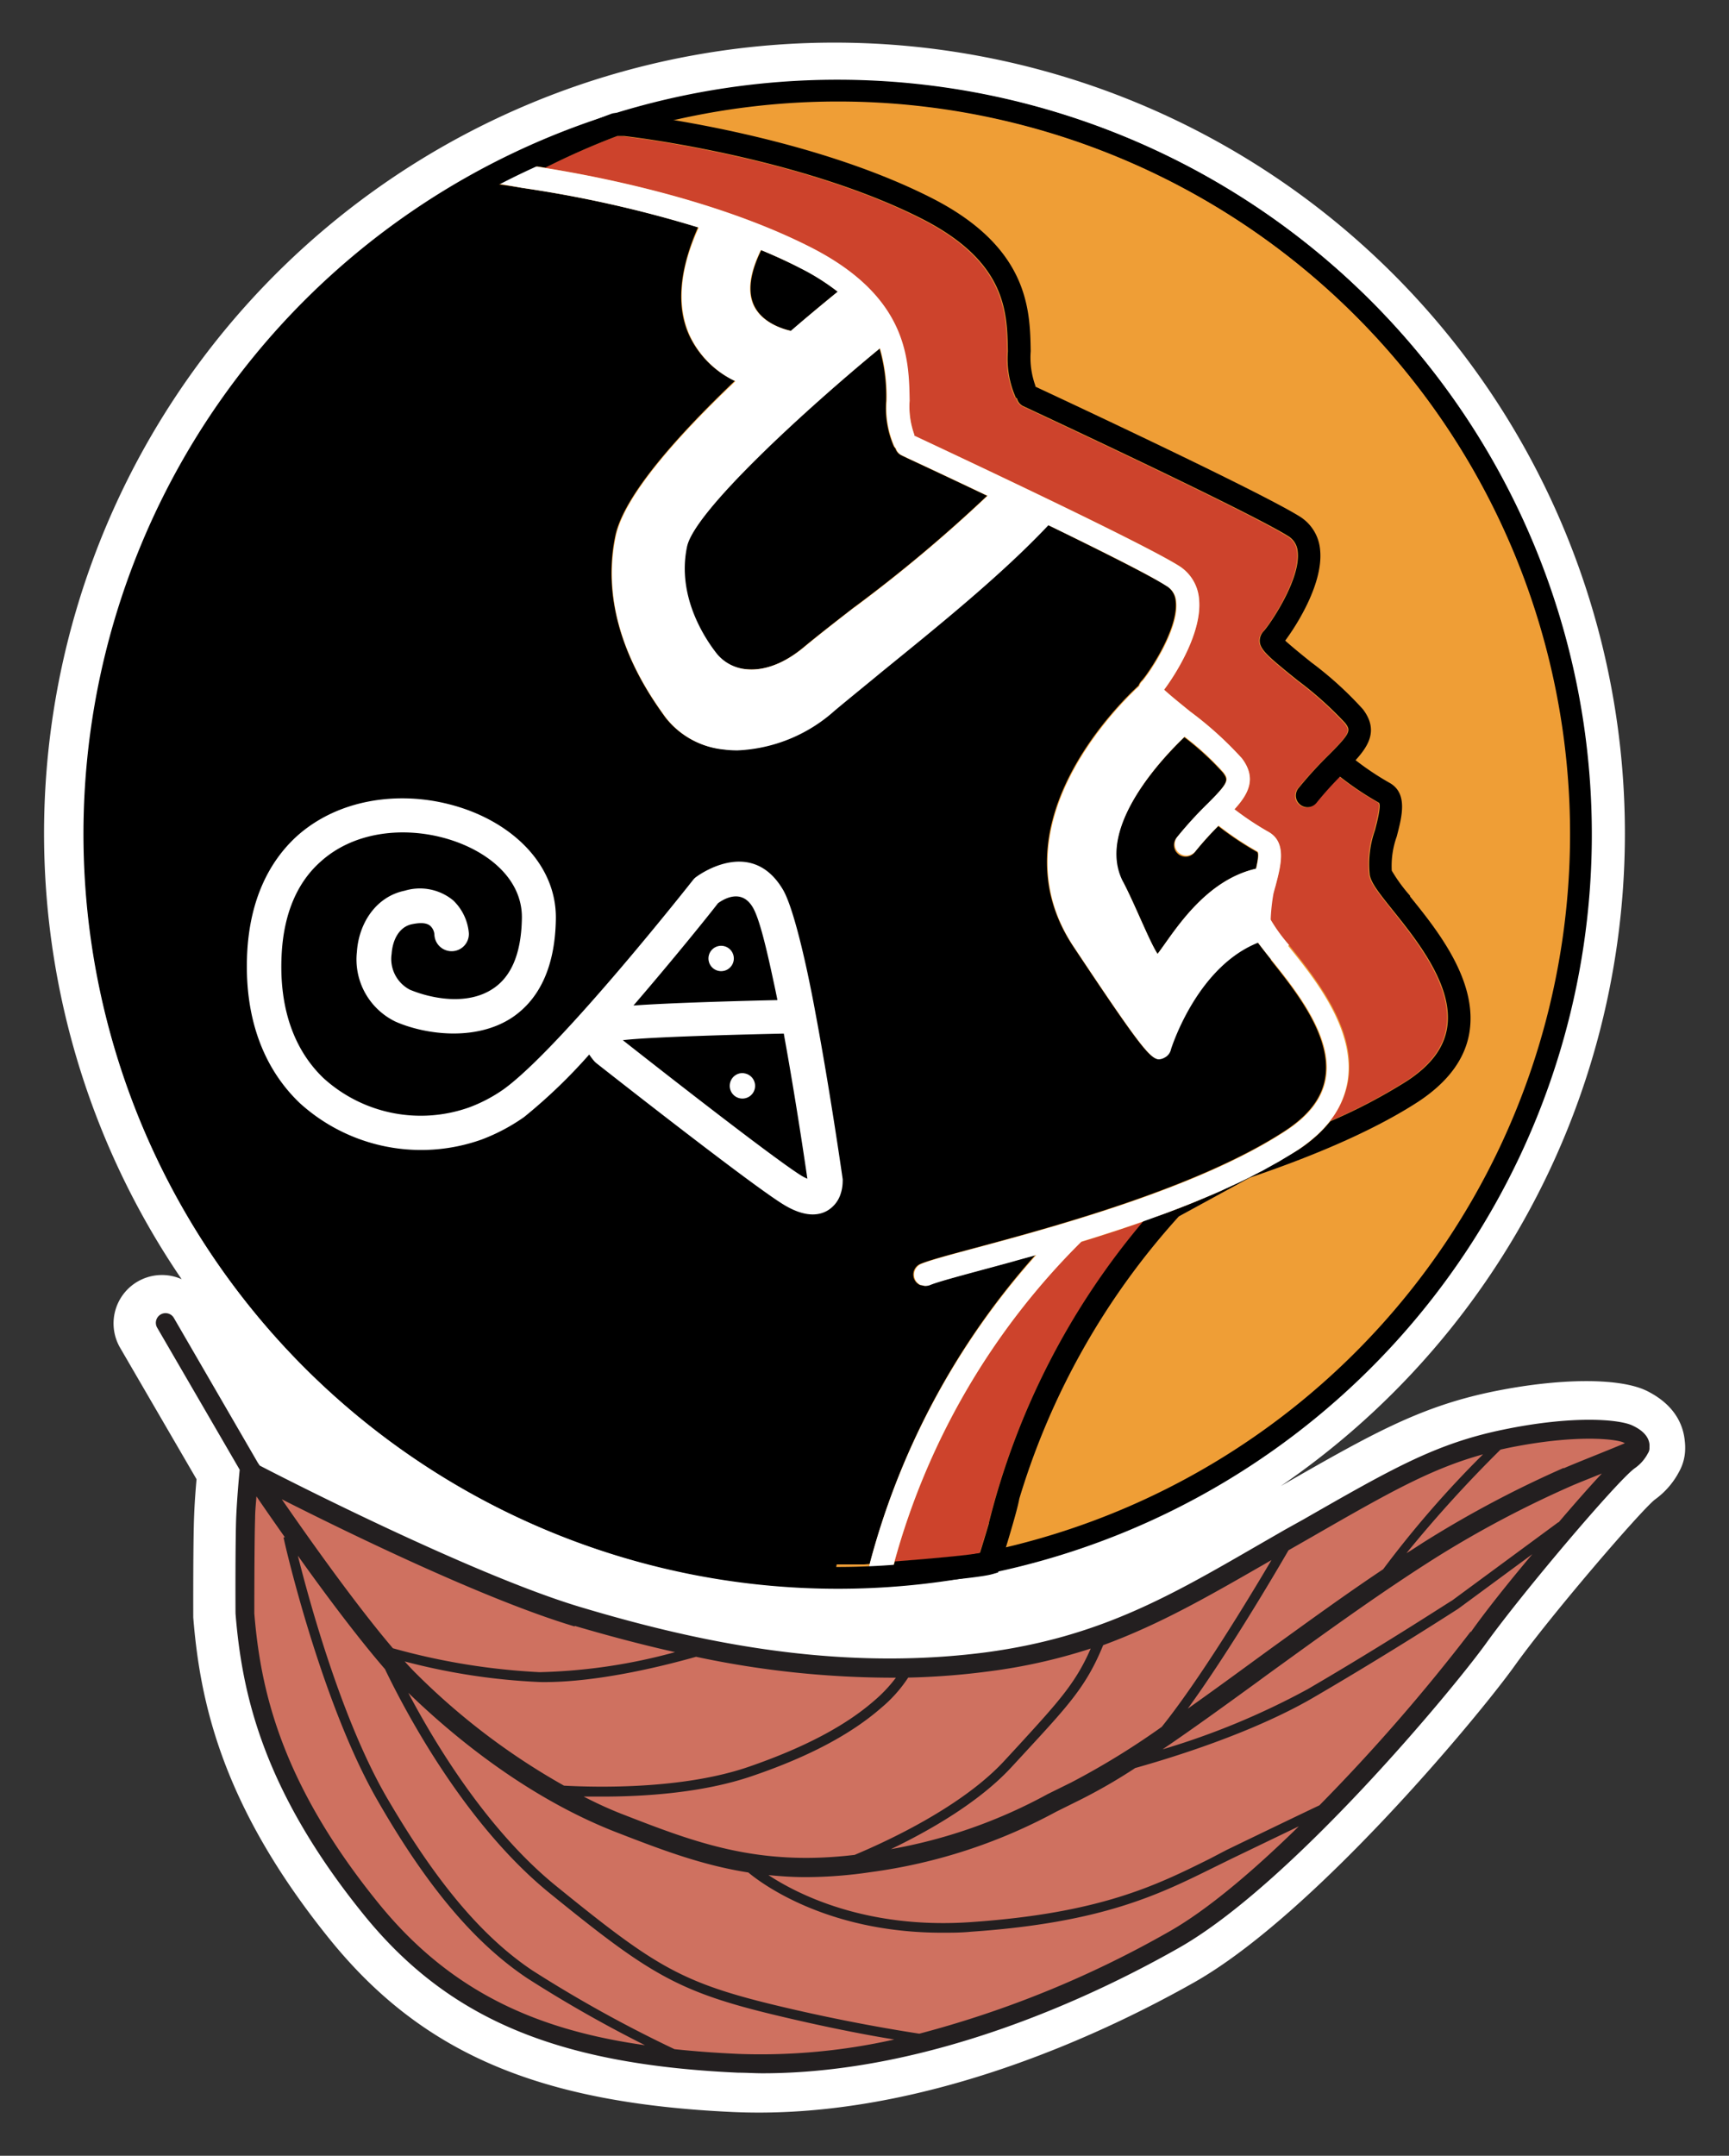 <svg xmlns="http://www.w3.org/2000/svg" id="Capa_1" data-name="Capa 1" viewBox="0 0 178.67 222.67"><rect x="0" y="0" width="178.67" height="222.67" fill="#333333" stroke="none"/><path d="M174.1,148.84c-.14-1.53-.92-3.67-3.89-5.16h0c-2.78-1.39-9.06-1.36-16,.07-7.59,1.57-12.65,4.47-21.85,9.74l0,0A81.68,81.68,0,1,0,18.77,132.13a5,5,0,0,0-6.37,7.06l7.91,13.6c-.09,1-.2,2.43-.25,3.79-.11,2.59-.09,9.79-.09,10.2l0,.28c.7,8.68,2.93,19.42,14.09,33.23,9.52,11.77,21.59,16.94,41.66,17.86q1.35.06,2.7.06c18.44,0,36.1-8.43,45-13.46,12.36-7,29.39-27.5,33.1-32.69S169.47,156.13,171,154.9a8.3,8.3,0,0,0,2.52-2.9,4.94,4.94,0,0,0,.62-2.35A5.62,5.62,0,0,0,174.1,148.84ZM86.22,12.46A73.68,73.68,0,1,1,12.55,86.14,73.76,73.76,0,0,1,86.22,12.46ZM150,167.4c-3.22,4.49-19.66,24.24-30.54,30.39-8.59,4.85-26,13.14-43.38,12.36-17.76-.8-27.8-5-35.81-14.89C30.57,183.22,28.59,174,28,166.55c0-1.05,0-7.42.08-9.64a1.21,1.21,0,0,1,0-.19c6.93,3.5,21.19,10.44,30.45,13.16,11.47,3.37,26.8,7,43.6,4.75,12.45-1.64,20.34-6.2,29.47-11.47l.23-.13,2.65-1.53,1.88-1.07c9-5.17,13.15-7.53,19.49-8.84a40.64,40.64,0,0,1,8.08-.94h0C160,154.86,152.84,163.49,150,167.4Z" fill="#fff"></path><polygon points="26.28 152.22 34.74 156.52 59.62 167.02 78.12 171.13 92.48 172.75 111.73 169.65 124.74 163.36 136.37 157.27 145.39 152.22 154.12 148.65 162.49 147.52 167.12 147.52 168.87 149.27 165.51 153.52 154.49 167.15 139.87 184.54 122.73 199.15 109.74 206.27 89.12 212.21 71.49 213.02 54.87 209.52 42.19 201.4 33.49 190.98 26.28 174.85 25.24 161.14 26.28 152.22" fill="#cf7160"></polygon><path d="M164.21,86.14A77.68,77.68,0,1,1,86.53,8.46a77.68,77.68,0,0,1,77.68,77.68" fill="#ef9e36" fill-rule="evenodd"></path><path d="M111.72,128.26a74.55,74.55,0,0,0-19.29,33.05c3.41-.26,7.19-.6,8.79-.86.26-.84.61-2,.93-3.07v0a77.1,77.1,0,0,1,16-31.21c-2.17.77-4.34,1.48-6.42,2.11l0,0" fill="#cd432c"></path><path d="M94,41.36a8.52,8.52,0,0,0,.49,3.57.32.32,0,0,0,0,.09c2.82,1.31,23.12,10.8,27.31,13.4a4.48,4.48,0,0,1,2.11,3.49c.32,3.29-2.28,7.55-3.61,9.33.63.59,1.79,1.52,2.7,2.26a36.86,36.86,0,0,1,5.33,4.83c1.57,2.07.68,3.69-.76,5.27A30.21,30.21,0,0,0,131,85.89c2,1.06,1.37,3.47.81,5.6a9,9,0,0,0-.51,3.51,16.76,16.76,0,0,0,1.89,2.6c2.78,3.46,7,8.69,6.13,14a9,9,0,0,1-1.93,4.22,56.78,56.78,0,0,0,7.92-4.16c2.46-1.61,3.82-3.41,4.15-5.51.69-4.29-3.11-9-5.63-12.16-1.42-1.77-2.17-2.73-2.36-3.58a10.42,10.42,0,0,1,.53-4.63c.21-.81.71-2.71.39-2.88a31.16,31.16,0,0,1-4-2.68A35.59,35.59,0,0,0,136,82.91a1.2,1.2,0,1,1-1.87-1.5A41,41,0,0,1,137.27,78c2.28-2.3,2.25-2.51,1.66-3.29A36.05,36.05,0,0,0,134,70.29c-3-2.42-3.85-3.16-3.89-4.08a1.42,1.42,0,0,1,.42-1c.55-.58,3.85-5.33,3.5-8.22a2,2,0,0,0-1-1.59c-4.28-2.68-27.13-13.31-27.36-13.42a1.16,1.16,0,0,1-.64-.78,1.29,1.29,0,0,1-.16-.17,9.82,9.82,0,0,1-.79-4.69c-.07-4.14-.16-9.28-8.91-13.73-12.73-6.47-30.58-8.51-30.76-8.53h-.7a74.33,74.33,0,0,0-7.43,3.26c6.15,1,18,3.39,27.46,8.2,10,5.1,10.15,11.55,10.22,15.82" fill="#cd432c"></path><path d="M145.71,92.52a16.81,16.81,0,0,1-1.89-2.59,9,9,0,0,1,.51-3.51c.56-2.13,1.19-4.54-.81-5.6a29,29,0,0,1-3.44-2.3c1.44-1.58,2.33-3.19.76-5.26a36.86,36.86,0,0,0-5.33-4.84c-.91-.73-2.07-1.67-2.7-2.25,1.33-1.79,3.93-6,3.61-9.33a4.49,4.49,0,0,0-2.11-3.49c-4.19-2.61-24.48-12.09-27.31-13.41a.41.41,0,0,1,0-.08,8.57,8.57,0,0,1-.49-3.58c-.07-4.26-.18-10.71-10.22-15.82-13.12-6.67-30.83-8.69-31.71-8.78h-1a1.2,1.2,0,0,0-.42.08,77.87,77.87,0,0,0-10.81,5c.41,0,1.86.22,4,.56a76.77,76.77,0,0,1,7.43-3.27h.7c.18,0,18,2.06,30.76,8.53,8.75,4.45,8.84,9.59,8.91,13.72a9.84,9.84,0,0,0,.79,4.7c0,.08.11.11.16.17a1.18,1.18,0,0,0,.64.78c.23.11,23.08,10.75,27.36,13.41a2.06,2.06,0,0,1,1,1.6c.35,2.89-2.95,7.64-3.5,8.22a1.44,1.44,0,0,0-.42,1c0,.92.9,1.66,3.89,4.08a36.73,36.73,0,0,1,4.93,4.41c.59.78.62,1-1.66,3.29a41,41,0,0,0-3.13,3.42,1.2,1.2,0,1,0,1.87,1.5,35.59,35.59,0,0,1,2.39-2.66,31.16,31.16,0,0,0,4,2.68c.32.17-.18,2.07-.39,2.87a10.48,10.48,0,0,0-.53,4.64c.19.85.94,1.81,2.36,3.58,2.52,3.14,6.32,7.87,5.63,12.16-.33,2.1-1.69,3.9-4.15,5.51a56.78,56.78,0,0,1-7.92,4.16,14.07,14.07,0,0,1-3.28,2.92,76.9,76.9,0,0,1-16,7.35,77.12,77.12,0,0,0-16,31.2v.06c-.32,1.09-.67,2.23-.93,3.07-1.6.26-5.38.6-8.79.86-.15.56-.32,1.09-.46,1.66a1.21,1.21,0,0,1-.76.84c3.41-.25,9.82-.77,11.27-1.18l.62-.18.19-.61c.19-.58,1.78-5.66,2-7h0a76.07,76.07,0,0,1,16.49-29.17l7.33-4c7.42-2.51,13.31-5.17,17.49-7.9,3-2,4.77-4.37,5.21-7.13.85-5.34-3.35-10.57-6.13-14"></path><path d="M81.74,34.18c2.07-1.79,3.8-3.22,4.84-4.05a23.24,23.24,0,0,0-3.91-2.46c-1.3-.66-2.65-1.27-4-1.84-1.18,2.41-1.42,4.36-.71,5.79.88,1.76,3,2.39,3.81,2.56" fill-rule="evenodd"></path><path d="M116.06,91.1c1.25,2.39,2.75,6.23,3.56,7.44,1.59-2.07,4.74-7.56,10.16-8.8.18-.8.32-1.62.11-1.74a32.24,32.24,0,0,1-4-2.67,33.84,33.84,0,0,0-2.4,2.66,1.2,1.2,0,1,1-1.86-1.51,41,41,0,0,1,3.13-3.42l.16-.16,0,0c2.08-2.11,2-2.33,1.46-3.08a28.81,28.81,0,0,0-4-3.67c-2.09,2-9.29,9.4-6.36,15" fill-rule="evenodd"></path><path d="M74.09,67.6a4.43,4.43,0,0,0,3,1.52c1.33.14,3.46-.16,6-2.31,1.39-1.15,3.22-2.58,5.16-4.08A149.37,149.37,0,0,0,102,51.21c-3.74-1.78-6.92-3.27-8.22-3.87l-.62-.3a1.16,1.16,0,0,1-.63-.71,2,2,0,0,1-.17-.23,9.88,9.88,0,0,1-.79-4.7A18,18,0,0,0,90.89,36c-8,6.55-19.16,16.85-19.94,20.48-1.14,5.37,2.12,9.9,3.14,11.15" fill-rule="evenodd"></path><path d="M131.33,99.1c-.57-.71-1-1.29-1.39-1.78-6.06,2.41-8.71,10.21-9,11a1.25,1.25,0,0,1-.66.87,1.34,1.34,0,0,1-.58.18c-.89,0-2.21-1.72-8.8-11.62-8.25-12.41,4.75-25.09,6.75-26.93a1.45,1.45,0,0,1,.33-.52c.56-.58,3.85-5.33,3.5-8.23a2,2,0,0,0-1-1.59c-.13-.09-.29-.18-.45-.27-2.11-1.23-6.84-3.58-11.76-6-4.85,5.1-11.41,10.43-17.22,15.15-1.69,1.38-3.33,2.71-4.86,4a16.08,16.08,0,0,1-10.06,4.11,11.12,11.12,0,0,1-1.41-.09,8.67,8.67,0,0,1-6-3.32c-1.74-2.42-7-9.79-5.14-18.72.9-4.25,6.69-10.6,12.35-16a9.81,9.81,0,0,1-4.72-4.72c-1.37-3-1-6.79.92-11.15a122.09,122.09,0,0,0-17.75-4s-5.41-.92-6.7-.65l-3.87,3.43L30.5,32.35,20,47.78,11.19,68.23,9.73,89.36l.53,11.56,7.12,19.35L28.6,137.88l19.23,14.61,18.76,7.83,19.65,2.54.22-1.27c.94,0,1.88,0,2.82,0l.6-.05h0A77.32,77.32,0,0,1,107,129.62l-.22.07-.7.19-1.12.31-.63.18-1.07.29-.59.16-1.38.37c-2.54.69-4.55,1.23-5.25,1.53a1.27,1.27,0,0,1-.47.09h0a1.1,1.1,0,0,1-.4-.08l-.11,0a1.45,1.45,0,0,1-.26-.17l-.09-.08a1.13,1.13,0,0,1-.24-.36,1.2,1.2,0,0,1,.63-1.57c.86-.36,2.73-.87,5.57-1.63,8.07-2.17,23.08-6.22,32.12-12.12,2.46-1.61,3.82-3.41,4.15-5.5.69-4.29-3.11-9-5.63-12.16" fill-rule="evenodd"></path><path d="M133.2,97.6A17.31,17.31,0,0,1,131.31,95v-.08a19.94,19.94,0,0,1,.28-2.58c.07-.29.15-.58.23-.86.56-2.13,1.19-4.54-.81-5.6a30.21,30.21,0,0,1-3.44-2.29c1.44-1.58,2.33-3.2.76-5.27A36.86,36.86,0,0,0,123,73.5c-.91-.74-2.07-1.67-2.7-2.26,1.33-1.78,3.93-6,3.61-9.33a4.44,4.44,0,0,0-2.11-3.48C117.61,55.82,97.31,46.33,94.49,45a.32.32,0,0,1,0-.09A8.52,8.52,0,0,1,94,41.36c-.07-4.27-.18-10.72-10.22-15.82-11.45-5.82-26.37-8.1-30.49-8.64-1.19.57-2.36,1.18-3.51,1.81,1.93.28,4.12.69,4.12.69a122.79,122.79,0,0,1,18.31,4.11c-2,4.37-2.29,8.12-.92,11.16A9.83,9.83,0,0,0,76,39.38c-5.66,5.37-11.45,11.71-12.36,16-1.9,8.93,3.41,16.3,5.15,18.72a8.67,8.67,0,0,0,6,3.32,11.12,11.12,0,0,0,1.41.09,16.08,16.08,0,0,0,10.06-4.11c1.52-1.27,3.17-2.6,4.86-4,5.81-4.72,12.37-10,17.22-15.15,4.92,2.38,9.65,4.73,11.76,6l.45.28a2,2,0,0,1,1,1.59c.36,2.9-2.94,7.64-3.5,8.23a1.33,1.33,0,0,0-.33.52c-2,1.84-15,14.52-6.75,26.93,6.59,9.9,7.91,11.62,8.8,11.62a1.34,1.34,0,0,0,.58-.18,1.25,1.25,0,0,0,.66-.87c.25-.77,2.9-8.58,9-11,.36.49.82,1.07,1.39,1.78,2.52,3.13,6.32,7.87,5.63,12.15-.33,2.1-1.69,3.9-4.15,5.51-9,5.9-24,9.94-32.12,12.12-2.84.76-4.71,1.27-5.57,1.63a1.2,1.2,0,0,0-.63,1.57,1.13,1.13,0,0,0,.24.36l.09.08a1.45,1.45,0,0,0,.26.17l.11,0a1.06,1.06,0,0,0,.4.08h0a1.27,1.27,0,0,0,.47-.09c.71-.3,2.71-.84,5.26-1.53l1.37-.37.59-.16,1.07-.29.63-.18,1.12-.31.7-.19.22-.07A77.32,77.32,0,0,0,89.88,161.5a8.16,8.16,0,0,0-.18,1.36c.78,0,1.56-.08,2.34-.14.12-.47.26-.93.39-1.41h0a74.22,74.22,0,0,1,19.32-33.06l0,0,.74-.23.49-.15,1.87-.6.5-.16,1.61-.54.45-.15c.64-.23,1.28-.45,1.92-.69l.5-.18q.84-.3,1.68-.63l.37-.14c.64-.25,1.28-.5,1.92-.77l.48-.2c.58-.24,1.16-.48,1.72-.73l.25-.11.36-.17,0,0,1.46-.67.39-.19.25-.12c.51-.25,1-.51,1.5-.77l.13-.06.12-.06.23-.13,1.36-.76a1.71,1.71,0,0,0,.23-.13l.28-.17c.47-.28.94-.56,1.39-.85a.57.57,0,0,1,.13-.08c.35-.24.68-.47,1-.72s.4-.32.59-.48l.27-.23c.25-.22.49-.45.71-.68l0,0c.24-.25.46-.51.67-.77h0a9,9,0,0,0,1.93-4.22c.85-5.34-3.35-10.57-6.13-14M78.64,25.83c1.38.57,2.73,1.18,4,1.84a23.36,23.36,0,0,1,3.92,2.46c-1,.83-2.77,2.26-4.84,4.05-.77-.17-2.93-.8-3.81-2.56-.71-1.43-.47-3.38.71-5.79m9.68,36.9c-1.94,1.5-3.77,2.93-5.16,4.08-2.58,2.15-4.71,2.45-6,2.32a4.47,4.47,0,0,1-3-1.53c-1-1.25-4.28-5.78-3.14-11.15.78-3.63,12-13.93,19.94-20.48a18,18,0,0,1,.69,5.43,9.88,9.88,0,0,0,.79,4.7,2,2,0,0,0,.17.23,1.16,1.16,0,0,0,.63.71l.62.3c1.3.6,4.48,2.09,8.22,3.87A151,151,0,0,1,88.32,62.73m41.46,27c-5.42,1.24-8.57,6.73-10.16,8.8-.81-1.21-2.31-5.05-3.56-7.44-2.93-5.59,4.27-13,6.36-15a28.2,28.2,0,0,1,4,3.67c.57.75.62,1-1.46,3.08,0,0,0,0,0,0l-.16.16a39.78,39.78,0,0,0-3.13,3.43,1.18,1.18,0,0,0,.18,1.68,1.2,1.2,0,0,0,1.68-.18,33.84,33.84,0,0,1,2.4-2.66,32.24,32.24,0,0,0,4,2.67c.21.12.07.94-.11,1.74" fill="#fff"></path><path d="M92,162.75c-1.79.13-3.59.19-5.42.19a76.82,76.82,0,0,1-33.27-146" fill="none" stroke="#fff" stroke-miterlimit="10" stroke-width="1.7"></path><path d="M163.34,86.14A76.81,76.81,0,1,1,86.53,9.33,76.81,76.81,0,0,1,163.34,86.14Z" fill="none" stroke="#000" stroke-miterlimit="10" stroke-width="2.19"></path><path d="M163.4,86.2A76.81,76.81,0,1,1,86.6,9.39,76.79,76.79,0,0,1,163.4,86.2Z" fill="none" stroke="#000" stroke-miterlimit="10" stroke-width="2.19"></path><path d="M60.89,108.92a5.51,5.51,0,0,0,.53.7,1.8,1.8,0,0,0,.2.19S77.52,122.33,81,124.44c2.26,1.37,3.67,1.07,4.46.63a3.1,3.1,0,0,0,1.36-1.61,4.24,4.24,0,0,0,.26-1.45,1.55,1.55,0,0,0,0-.22s-1.28-9-2.81-17.14h0l0,0c-.26-1.43-.54-2.82-.82-4.14-.86-4-1.79-7.36-2.55-8.63-3.35-5.63-9-1.27-9-1.27a1.59,1.59,0,0,0-.29.29S58,108.19,52.06,112.5a15.75,15.75,0,0,1-3.54,1.87,14.94,14.94,0,0,1-15.08-3c-2.82-2.69-4.62-6.85-4.34-12.69.21-4.45,1.71-7.61,4-9.65,3.37-3.07,8.31-3.62,12.55-2.54,4.49,1.15,8.34,4.15,8.28,8.34-.06,3.86-1.21,6.13-3,7.3-2.67,1.77-6.4,1-8.57.1a3.58,3.58,0,0,1-1.89-3.7c.09-1.39.74-2.79,2.11-3.07.94-.19,1.54-.13,1.89.18a1.34,1.34,0,0,1,.42.9,1.78,1.78,0,0,0,3.56-.14A5.29,5.29,0,0,0,46.83,93a5.41,5.41,0,0,0-5-1c-2.95.6-4.75,3.33-4.95,6.32a7.13,7.13,0,0,0,4,7.21c3,1.32,8.23,2.06,12-.4,2.5-1.66,4.48-4.74,4.56-10.21.09-5.76-4.78-10.26-11-11.84-5.35-1.38-11.56-.53-15.83,3.35C27.83,89,25.81,92.9,25.54,98.5c-.33,7.12,2,12.16,5.44,15.44a18.65,18.65,0,0,0,18.8,3.76,19.74,19.74,0,0,0,4.38-2.32,55.63,55.63,0,0,0,6.73-6.46M81,106.76c-3.81.08-13.71.33-16.64.68,2.79,2.2,15.44,12.12,18.46,14a5,5,0,0,0,.61.31c-.28-1.95-1.26-8.54-2.43-14.95m-.67-3.54q-.21-1.05-.42-2c-.75-3.51-1.46-6.43-2.12-7.54-1.18-2-3.06-.82-3.6-.42-.76,1-4.49,5.64-8.73,10.56,3.85-.28,11.24-.48,14.87-.56" fill="#fff" fill-rule="evenodd"></path><path d="M74.67,97.7a1.31,1.31,0,1,1-1.45,1.15,1.31,1.31,0,0,1,1.45-1.15" fill="#fff" fill-rule="evenodd"></path><path d="M76.87,110.86A1.31,1.31,0,1,1,75.42,112a1.31,1.31,0,0,1,1.45-1.15" fill="#fff" fill-rule="evenodd"></path><path d="M168.73,147.26c-1.29-.65-6.07-1.11-13.4.41-7,1.44-11.54,4.07-20.67,9.29L132.79,158l-2.9,1.67c-9.12,5.27-16.33,9.43-28,11C85.85,172.76,71.05,169.3,60,166s-30.59-13.28-33.16-14.62l-.19-.28-8.7-15a1,1,0,0,0-1.73,1l8.55,14.71c-.08.79-.27,2.87-.36,4.86-.1,2.45-.08,9.6-.07,10,.65,8.08,2.73,18.09,13.21,31.05,8.71,10.77,19.94,15.52,38.74,16.37.84,0,1.68.06,2.51.06,17.45,0,34.3-8,43-12.94,11.61-6.56,28.36-26.71,31.82-31.54,3.72-5.17,13.43-16.63,15.29-18a4.28,4.28,0,0,0,1.38-1.56.94.94,0,0,0,.16-.61,1.82,1.82,0,0,0,0-.33C170.33,148.06,169.17,147.47,168.73,147.26ZM135.65,158.7c8-4.6,12.26-7,17.6-8.48a107.21,107.21,0,0,0-10.32,11.87c-4,2.67-7.82,5.46-11.61,8.19l-2.51,1.83c-1.86,1.36-3.94,2.87-6.07,4.38,4.14-5.7,8.81-13.6,10.41-16.36l.63-.36Zm-4.76,2.73.5-.29c-2.44,4.14-7.49,12.44-11.34,17.23a79.5,79.5,0,0,1-9.35,5.74l-2.45,1.21A52.86,52.86,0,0,1,92.06,191c3.88-1.86,9.09-4.8,12.49-8.5l1.45-1.57c4.45-4.82,6.29-6.81,8-11C119.94,167.75,125,164.81,130.89,161.43Zm-28.73,11.21a57.49,57.49,0,0,0,10.55-2.36c-1.54,3.56-3.38,5.55-7.45,10l-1.45,1.57c-4.36,4.74-12.08,8.31-15.49,9.74-10.06,1.21-16.54-1.3-24-4.2-1.34-.52-2.69-1.14-4-1.82q.89,0,2,0c4.27,0,10.33-.38,15.4-2.12,5.88-2,10.25-4.34,13.36-7.06a14.22,14.22,0,0,0,2.77-3.11A75.59,75.59,0,0,0,102.16,172.64Zm-59.08.3c-.4-.39-.82-.84-1.26-1.33a65.73,65.73,0,0,0,14,2.13c6.29.1,13.94-2,16.11-2.61a97.81,97.81,0,0,0,20.65,2.16,14.57,14.57,0,0,1-2.2,2.34c-3,2.63-7.27,4.88-13,6.86-6.84,2.36-15.81,2.13-19.1,1.95A70.54,70.54,0,0,1,43.08,172.94Zm16.31-5c3.17.93,6.66,1.88,10.37,2.71a57.67,57.67,0,0,1-14,2.07,68.92,68.92,0,0,1-15.16-2.47c-3.8-4.46-8.59-11.21-11.48-15.39C35.79,158.24,50.13,165.24,59.39,168ZM39.06,196.52C28.92,184,26.91,174.34,26.28,166.65c0-.08,0-7.42.08-9.82,0-.77.09-1.55.14-2.27.77,1.13,1.79,2.6,2.94,4.23l-.14,0c0,.17,3.83,17,9.76,27.26,5.1,8.86,10,14.66,15.42,18.28a133,133,0,0,0,12.17,6.92C55.73,209.71,46.63,205.89,39.06,196.52Zm37.27,15.63q-3.42-.15-6.63-.49A133.91,133.91,0,0,1,55,203.52C49.75,200,45,194.3,39.92,185.58c-4.62-8-7.93-20.08-9.14-24.89,2.85,4,6.25,8.54,9,11.71,2.1,4.37,8.23,16,17,23.13,10.29,8.35,13.21,10.21,23.63,12.68,4.94,1.18,9.19,2,12,2.45A62.93,62.93,0,0,1,76.33,212.15Zm44.46-12.62A107,107,0,0,1,95,210.06c-2.41-.37-7.77-1.25-14.37-2.82-10.28-2.44-12.93-4.13-23.23-12.49C50.35,189,45,180.18,42.19,174.85c6.81,6.58,14.2,11.55,21.41,14.37,4.59,1.78,8.83,3.42,13.73,4.19,1.19,1,8,6.22,20,6.22,1,0,2,0,3-.1,13.58-.93,19.43-3.84,25.1-6.64l1.79-.88,7-3.37C129.61,193.15,124.83,197.25,120.79,199.53Zm31.18-31a192.87,192.87,0,0,1-15.62,17.94c-1.88.89-5.43,2.6-9.57,4.6L125,192c-5.57,2.77-11.34,5.62-24.72,6.54-10.81.74-17.91-2.91-20.87-4.86,1.23.12,2.5.21,3.84.21a46.16,46.16,0,0,0,6.67-.51,55.7,55.7,0,0,0,19.25-6.26l2.42-1.2a56.13,56.13,0,0,0,5.72-3.3c3.57-1,12-3.56,18.35-7.24,8.1-4.72,14.89-9.13,15-9.19l7.69-5.66C155.78,163.57,153.38,166.61,152,168.57Zm9.08-11.31-11,8.1c-.06,0-6.83,4.44-14.91,9.15a77.32,77.32,0,0,1-15,6.22c3.39-2.3,6.9-4.86,9.85-7,.89-.66,1.74-1.27,2.5-1.82,5.16-3.73,10.5-7.58,15.92-11a109.55,109.55,0,0,1,14-7.4c.67-.29,1.88-.77,3.12-1.27C164.27,153.54,162.7,155.33,161.05,157.26Zm.54-5.6a111.28,111.28,0,0,0-14.25,7.54c-.66.41-1.3.85-2,1.27a133.76,133.76,0,0,1,9.72-10.7l.63-.14c7.16-1.48,11.37-.95,12.1-.58l.12.06C166.22,149.79,162.94,151.07,161.59,151.66Z" fill="#231f20"></path></svg>